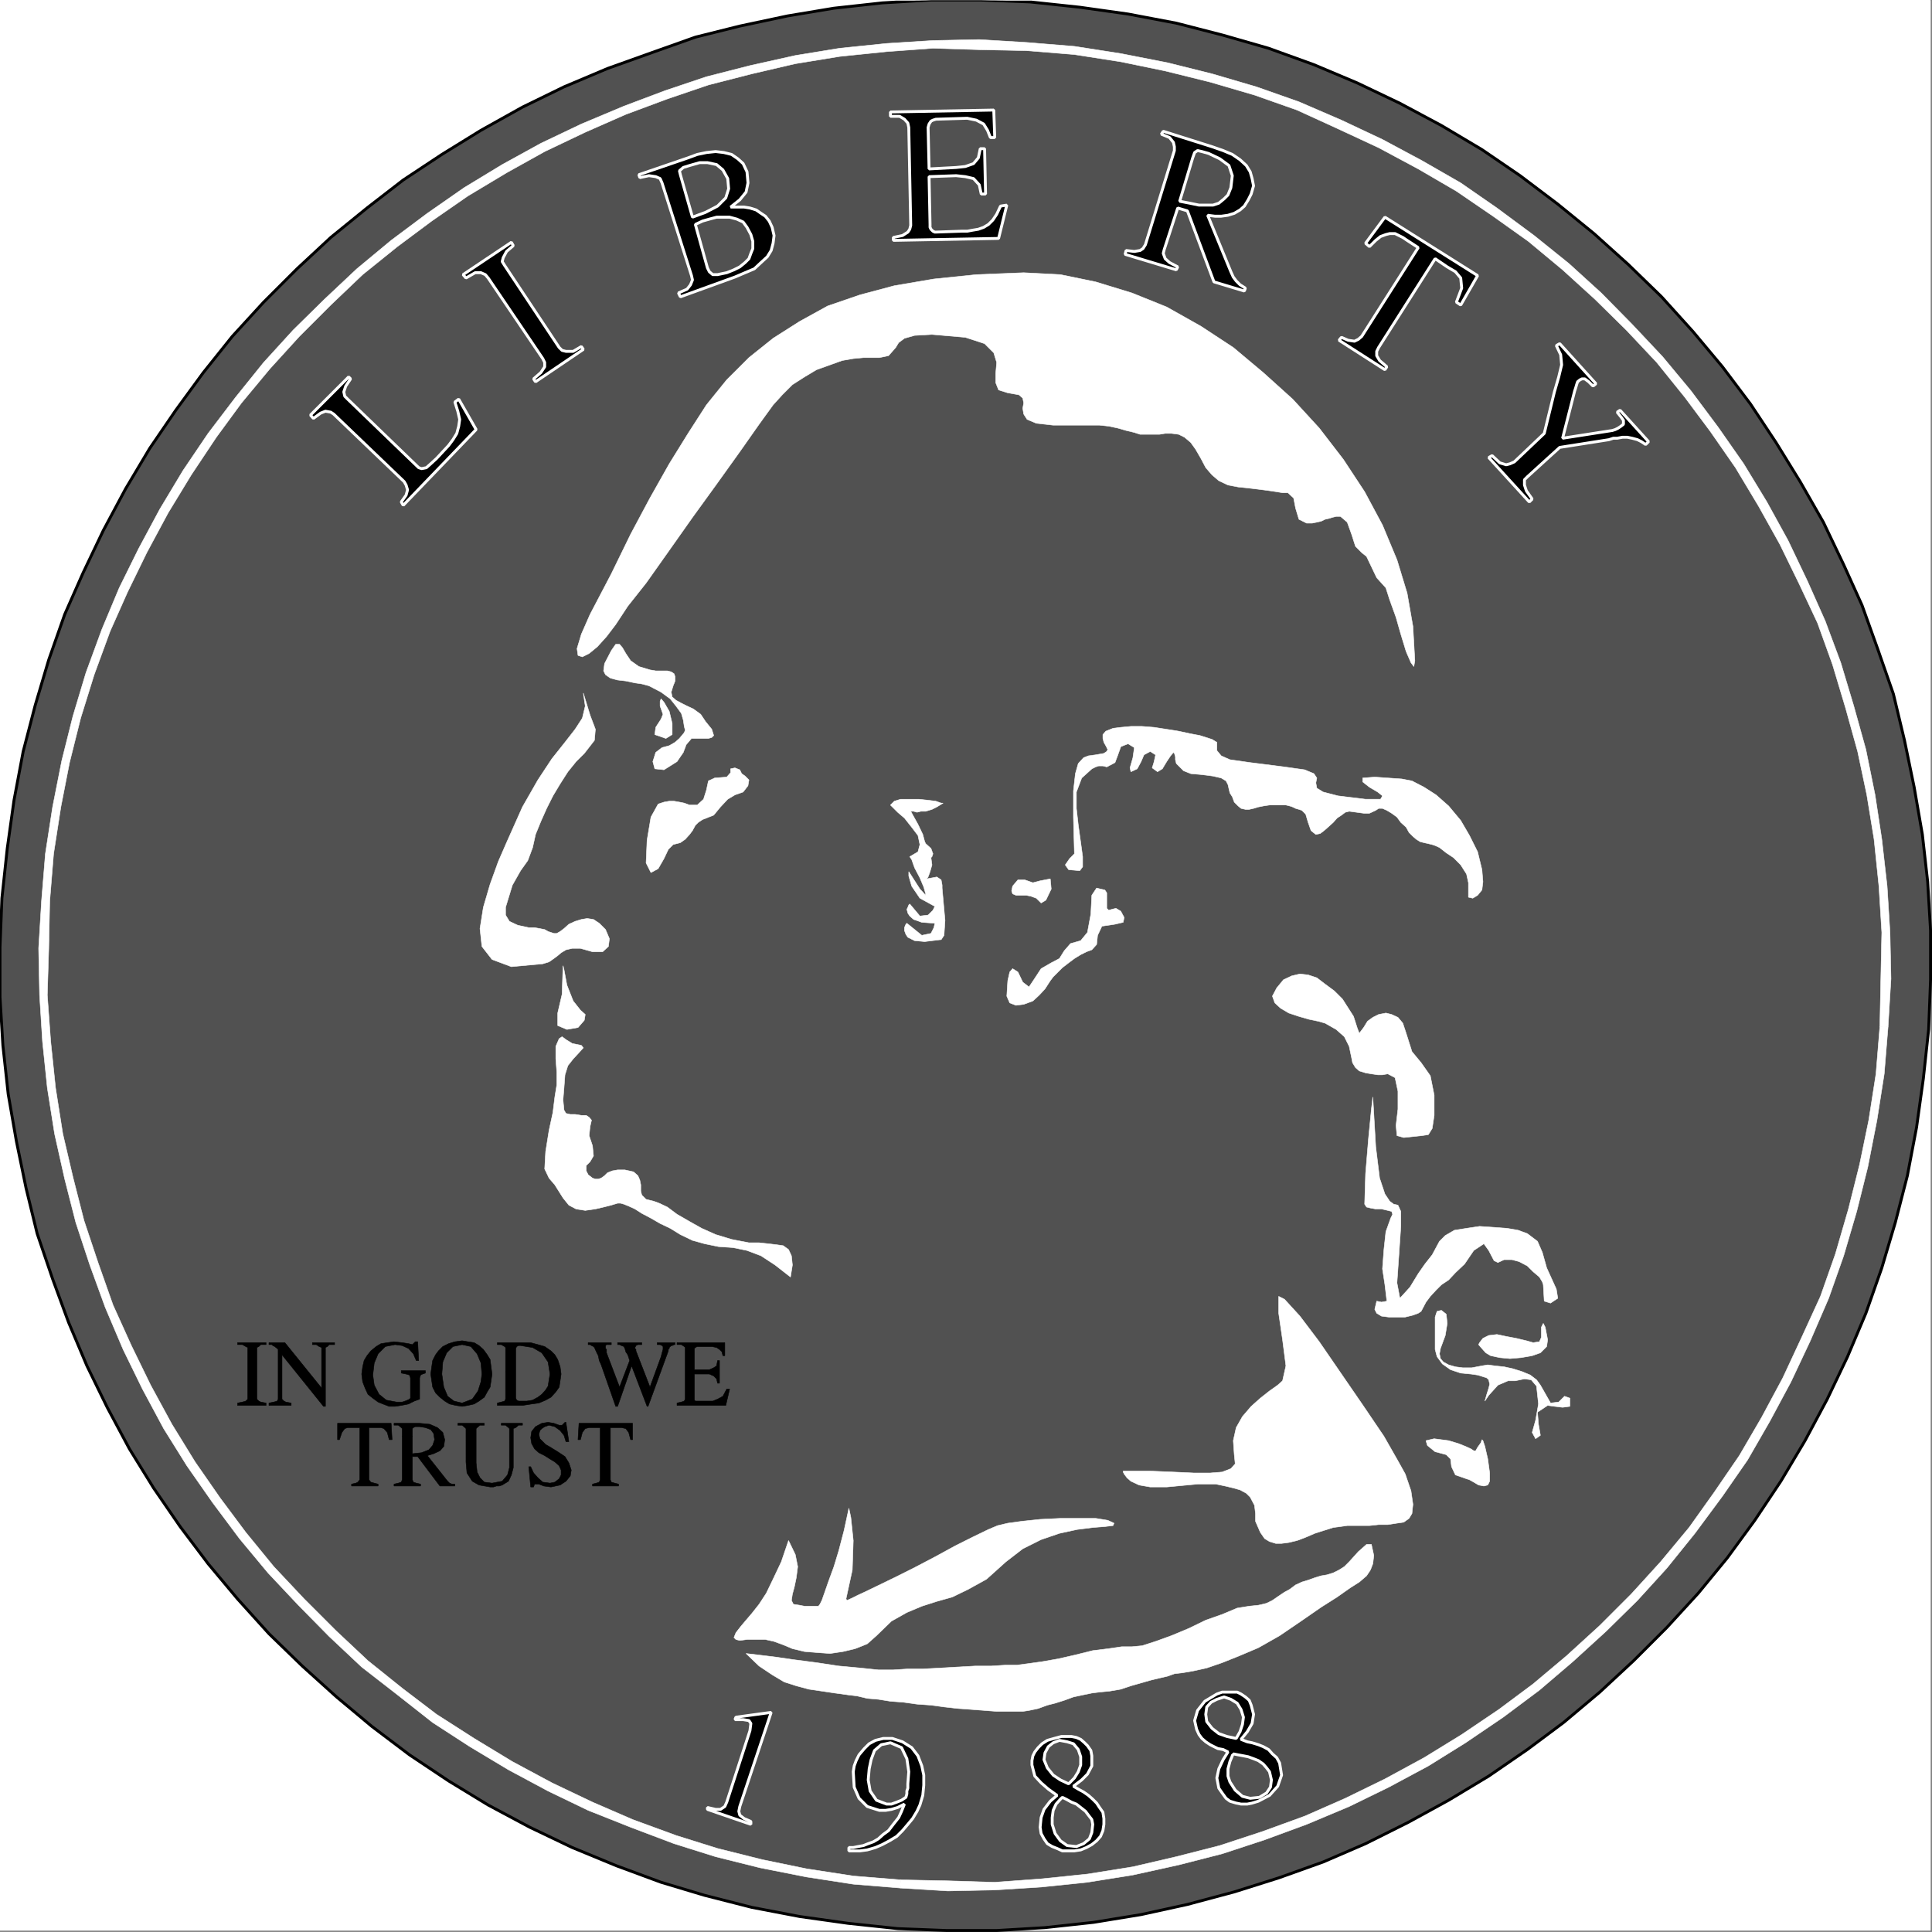 <svg xmlns="http://www.w3.org/2000/svg" width="2995.436" height="2995.385"><rect width="100%" height="100%" fill="#808080" stroke="none"/><defs><clipPath id="a"><path d="M0 0h2993.144v2992.184H0Zm0 0"/></clipPath><clipPath id="b"><path d="M0 0h2995.75v2994.79H0Zm0 0"/></clipPath></defs><path fill="#fff" d="M0 2993.144h2993.195V0H0Zm0 0"/><g fill-rule="evenodd" stroke-linecap="square" stroke-linejoin="bevel" stroke-miterlimit="10" stroke-width=".729" clip-path="url(#a)" transform="translate(0 .96)"><path fill="#fff" stroke="#fff" d="M0 2992.184h2993.195V-.961H0Zm0 0"/><path fill="#515151" stroke="#515151" d="m1391.8 2989.215 76.38 2.969h77.105l74.867-4.48 75.598-8.231 73.36-11.985 71.894-15.734 72.629-19.434 68.875-21.722 68.879-24.645 65.851-28.445 65.907-32.93 62.886-34.437 62.156-37.407 59.864-41.16 56.164-41.886 56.16-47.153 52.414-48.66 51.633-51.633 48.66-53.09 44.91-54.652 42.668-58.352 40.43-60.593 37.46-62.883 34.438-64.344 31.469-65.855 28.45-67.364 24.695-70.336 20.94-70.336 18.708-72.574 14.223-74.816 10.523-75.598 8.23-76.324 2.97-77.059v-76.324l-4.481-75.597-8.23-73.305-12.712-73.356-15.007-72.578-17.192-71.844-23.965-68.824-24.695-68.824-28.45-62.887L2827 808.676l-35.95-62.836-37.41-60.645-39.699-59.86-43.398-57.624-45.691-54.602-48.664-53.87-51.63-50.122-53.195-47.93-56.113-45.64-58.402-44.129-59.188-40.43-62.883-37.406-64.343-34.387-65.907-31.468-67.367-28.395-70.387-25.477-70.386-20.214-72.625-18.703-74.867-14.172-74.872-10.524-77.105-8.234-77.11-2.969h-76.378l-75.598 4.48-74.867 8.235-71.899 11.98-74.086 15.735-68.875 17.195-67.418 23.965-68.875 24.644-67.367 28.446-64.394 31.418-64.395 35.945-60.594 37.41-59.914 39.649-56.164 43.398-56.164 45.64-52.36 48.66-51.683 51.634-48.664 53.14-44.91 56.114-42.668 58.351-40.43 59.133-37.46 62.832-34.438 64.344-31.414 65.855-28.45 64.344-24.745 70.387-20.946 70.332-18.703 71.797-14.222 75.597-10.473 74.813-8.285 77.11L0 1467.948v77.055l4.48 74.816 8.23 75.594 12.767 73.305 14.953 72.578 17.191 70.387 23.969 70.336 24.746 67.312 28.445 67.363 31.418 64.344 34.438 64.344 37.46 60.644 41.16 59.864 43.4 57.57 45.69 54.652 48.66 53.871 51.684 50.121 53.141 47.934 54.656 45.637 58.403 44.129 60.644 40.43 61.375 37.41 64.395 34.386 65.855 31.465 68.875 28.395 68.875 25.48 67.418 20.215 73.356 18.703 74.14 14.172 74.867 10.523Zm0 0"/></g><g clip-path="url(#b)" transform="translate(0 .96)"><path fill="none" stroke="#000" stroke-linecap="square" stroke-linejoin="bevel" stroke-miterlimit="10" stroke-width="4.481" d="m1391.8 2989.215 76.38 2.969h77.105l74.867-4.48 75.598-8.231 73.36-11.985 71.894-15.734 72.629-19.434 68.875-21.722 68.879-24.645 65.851-28.445 65.907-32.93 62.886-34.437 62.156-37.407 59.864-41.16 56.164-41.886 56.16-47.153 52.414-48.66 51.633-51.633 48.66-53.09 44.91-54.652 42.668-58.352 40.43-60.593 37.46-62.883 34.438-64.344 31.469-65.855 28.45-67.364 24.695-70.336 20.94-70.336 18.708-72.574 14.223-74.816 10.523-75.598 8.23-76.324 2.97-77.059v-76.324l-4.481-75.597-8.23-73.305-12.712-73.356-15.007-72.578-17.192-71.844-23.965-68.824-24.695-68.824-28.45-62.887L2827 808.676l-35.95-62.836-37.41-60.645-39.699-59.86-43.398-57.624-45.691-54.602-48.664-53.87-51.63-50.122-53.195-47.93-56.113-45.64-58.402-44.129-59.188-40.43-62.883-37.406-64.343-34.387-65.907-31.468-67.367-28.395-70.387-25.477-70.386-20.214-72.625-18.703-74.867-14.172-74.872-10.524-77.105-8.234-77.11-2.969h-76.378l-75.598 4.48-74.867 8.235-71.899 11.98-74.086 15.735-68.875 17.195-67.418 23.965-68.875 24.644-67.367 28.446-64.394 31.418-64.395 35.945-60.594 37.41-59.914 39.649-56.164 43.398-56.164 45.64-52.36 48.66-51.683 51.634-48.664 53.14-44.91 56.114-42.668 58.351-40.43 59.133-37.46 62.832-34.438 64.344-31.414 65.855-28.45 64.344-24.745 70.387-20.946 70.332-18.703 71.797-14.222 75.597-10.473 74.813-8.285 77.11L0 1467.948v77.055l4.48 74.816 8.23 75.594 12.767 73.305 14.953 72.578 17.191 70.387 23.969 70.336 24.746 67.312 28.445 67.363 31.418 64.344 34.438 64.344 37.46 60.644 41.16 59.864 43.4 57.57 45.69 54.652 48.66 53.871 51.684 50.121 53.141 47.934 54.656 45.637 58.403 44.129 60.644 40.43 61.375 37.41 64.395 34.386 65.855 31.465 68.875 28.395 68.875 25.48 67.418 20.215 73.356 18.703 74.14 14.172 74.867 10.523Zm0 0"/></g><path fill-rule="evenodd" stroke="#000" stroke-linecap="square" stroke-linejoin="bevel" stroke-miterlimit="10" stroke-width=".729" d="m625.148 783.48-3.023-5.261 7.504-10.473 2.238-8.23-2.238-7.504-2.969-5.211-109.308-104.774-4.532-2.968-8.23-1.512-7.453 2.973-11.254 8.23-4.48-5.211 59.136-59.133 3.02 3.024-7.5 11.199-3.024 8.96 1.512 6.774 4.48 4.48 110.086 106.235 4.48 1.508 7.505-1.508 6.718-5.992 8.961-8.234 9.746-10.47 9.012-9.69 6.723-9.016 5.988-9.688 2.973-11.254 1.508-10.472-2.97-12.715-4.48-14.223 5.942-4.48 26.984 47.152zm0 0"/><path fill="none" stroke="#fff" stroke-linecap="square" stroke-linejoin="bevel" stroke-miterlimit="10" stroke-width="4.481" d="m625.148 783.48-3.023-5.261 7.504-10.473 2.238-8.23-2.238-7.504-2.969-5.211-109.308-104.774-4.532-2.968-8.23-1.512-7.453 2.973-11.254 8.23-4.48-5.211 59.136-59.133 3.02 3.024-7.5 11.199-3.024 8.96 1.512 6.774 4.48 4.48 110.086 106.235 4.48 1.508 7.505-1.508 6.718-5.992 8.961-8.234 9.746-10.47 9.012-9.69 6.723-9.016 5.988-9.688 2.973-11.254 1.508-10.472-2.97-12.715-4.48-14.223 5.942-4.48 26.984 47.152zm0 0"/><path fill-rule="evenodd" stroke="#000" stroke-linecap="square" stroke-linejoin="bevel" stroke-miterlimit="10" stroke-width=".729" d="m866.945 538.766 4.532 4.48 5.992 1.512h11.199l12.715-7.5 3.02 4.48-74.137 50.172-2.97-4.48 11.2-9.742 5.992-9.016v-6.719l-2.968-5.992-84.61-124.938-4.48-5.261-6.774-2.969h-8.96l-14.227 8.23-4.48-5.261 74.87-50.121 2.97 5.261-10.474 8.965-5.21 9.742-1.512 5.938 3.754 5.992zm0 0"/><path fill="none" stroke="#fff" stroke-linecap="square" stroke-linejoin="bevel" stroke-miterlimit="10" stroke-width="4.481" d="m866.945 538.766 4.532 4.48 5.992 1.512h11.199l12.715-7.5 3.02 4.48-74.137 50.172-2.97-4.48 11.2-9.742 5.992-9.016v-6.719l-2.968-5.992-84.61-124.938-4.48-5.261-6.774-2.969h-8.96l-14.227 8.23-4.48-5.261 74.87-50.121 2.97 5.261-10.474 8.965-5.21 9.742-1.512 5.938 3.754 5.992zm0 0"/><path fill-rule="evenodd" stroke="#000" stroke-linecap="square" stroke-linejoin="bevel" stroke-miterlimit="10" stroke-width=".729" d="m1026.422 283.582-2.969-6.723-6.773-2.968-10.473-1.512-14.223 2.969-1.511-4.48 76.379-26.153 14.222-5.262 14.223-2.969 14.226-1.511 12.762 1.511 11.984 2.97 9.692 6.718 8.23 7.504 5.993 12.71 1.511 17.196-2.972 14.223-9.743 11.984-14.222 11.254h20.945l9.012 1.457 9.691 3.023 7.504 5.207 6.719 4.48 5.992 7.505 4.531 9.742 2.973 12.711-1.512 11.984-2.969 11.203-5.992 9.743-9.742 8.96-10.473 9.743-14.222 5.992-15.735 6.719-84.613 30.687-2.969-5.992 13.442-5.988 5.261-6.723 3.024-7.504-1.512-6.719zm0 0"/><path fill="none" stroke="#fff" stroke-linecap="square" stroke-linejoin="bevel" stroke-miterlimit="10" stroke-width="4.481" d="m1026.422 283.582-2.969-6.723-6.773-2.968-10.473-1.512-14.223 2.969-1.511-4.48 76.379-26.153 14.222-5.262 14.223-2.969 14.226-1.511 12.762 1.511 11.984 2.97 9.692 6.718 8.23 7.504 5.993 12.71 1.511 17.196-2.972 14.223-9.743 11.984-14.222 11.254h20.945l9.012 1.457 9.691 3.023 7.504 5.207 6.719 4.48 5.992 7.505 4.531 9.742 2.973 12.711-1.512 11.984-2.969 11.203-5.992 9.743-9.742 8.96-10.473 9.743-14.222 5.992-15.735 6.719-84.613 30.687-2.969-5.992 13.442-5.988 5.261-6.723 3.024-7.504-1.512-6.719zm0 0"/><path fill="#515151" fill-rule="evenodd" stroke="#515151" stroke-linecap="square" stroke-linejoin="bevel" stroke-miterlimit="10" stroke-width=".729" d="m1096.809 415.289 2.968 5.992 5.262 4.48h7.504l14.223-2.968 11.203-4.48 9.011-4.536 8.235-6.718 5.988-5.993 2.973-8.23 3.02-7.453v-11.25l-3.02-10.473-5.992-11.203-5.993-8.23-9.691-4.48-11.254-3.024h-20.215l-11.254 3.023-10.468 2.969-11.203 5.262zm0 0"/><path fill="none" stroke="#fff" stroke-linecap="square" stroke-linejoin="bevel" stroke-miterlimit="10" stroke-width="4.481" d="m1096.809 415.289 2.968 5.992 5.262 4.48h7.504l14.223-2.968 11.203-4.48 9.011-4.536 8.235-6.718 5.988-5.993 2.973-8.23 3.02-7.453v-11.25l-3.02-10.473-5.992-11.203-5.993-8.23-9.691-4.48-11.254-3.024h-20.215l-11.254 3.023-10.468 2.969-11.203 5.262zm0 0"/><path fill="#515151" fill-rule="evenodd" stroke="#515151" stroke-linecap="square" stroke-linejoin="bevel" stroke-miterlimit="10" stroke-width=".729" d="m1093.84 329.223 18.703-9.692 12.71-12.715 4.485-14.222-1.46-15.735-7.505-13.441-9.742-8.23-14.222-3.024h-11.98l-15.735 4.48-9.692 3.024-5.992 5.21 1.457 5.99 18.758 65.855zm0 0"/><path fill="none" stroke="#fff" stroke-linecap="square" stroke-linejoin="bevel" stroke-miterlimit="10" stroke-width="4.481" d="m1093.84 329.223 18.703-9.692 12.71-12.715 4.485-14.222-1.46-15.735-7.505-13.441-9.742-8.23-14.222-3.024h-11.98l-15.735 4.48-9.692 3.024-5.992 5.21 1.457 5.99 18.758 65.855zm0 0"/><path fill-rule="evenodd" stroke="#000" stroke-linecap="square" stroke-linejoin="bevel" stroke-miterlimit="10" stroke-width=".729" d="M1385.027 372.672v-4.531l14.223-2.973 8.285-5.262 2.969-4.48 1.512-5.988-3.024-151.875-1.457-6.77-5.262-5.941-7.504-4.532h-14.222v-6.722l160.207-2.97 1.512 42.618h-6.723l-4.48-11.203-5.993-9.742-11.254-5.992-14.222-2.97-48.66 1.513-4.48 1.457-3.024 1.511-2.969 4.48-1.512 5.263 1.512 64.343 41.941-2.238 14.223-1.512 12.711-4.48 7.504-8.961 2.969-14.223h6.722l1.508 70.336h-6.719l-3.023-14.226-8.961-9.743-12.711-2.968-14.223-1.512-41.941 1.512 1.512 74.086v4.48l1.457 2.969 3.023 3.023 2.969 1.457 41.21-1.457h8.962l8.23-1.511 9.016-1.512 8.23-2.969 7.453-4.48 6.77-6.774 5.992-8.96 5.992-12.712 9.692-1.511-12.715 51.632zm0 0"/><path fill="none" stroke="#fff" stroke-linecap="square" stroke-linejoin="bevel" stroke-miterlimit="10" stroke-width="4.481" d="M1385.027 372.672v-4.531l14.223-2.973 8.285-5.262 2.969-4.48 1.512-5.988-3.024-151.875-1.457-6.77-5.262-5.941-7.504-4.532h-14.222v-6.722l160.207-2.97 1.512 42.618h-6.723l-4.48-11.203-5.993-9.742-11.254-5.992-14.222-2.97-48.66 1.513-4.48 1.457-3.024 1.511-2.969 4.48-1.512 5.263 1.512 64.343 41.941-2.238 14.223-1.512 12.711-4.48 7.504-8.961 2.969-14.223h6.722l1.508 70.336h-6.719l-3.023-14.226-8.961-9.743-12.711-2.968-14.223-1.512-41.941 1.512 1.512 74.086v4.48l1.457 2.969 3.023 3.023 2.969 1.457 41.21-1.457h8.962l8.23-1.511 9.016-1.512 8.23-2.969 7.453-4.48 6.77-6.774 5.992-8.96 5.992-12.712 9.692-1.511-12.715 51.632zm0 0"/><path fill-rule="evenodd" stroke="#000" stroke-linecap="square" stroke-linejoin="bevel" stroke-miterlimit="10" stroke-width=".729" d="M1820.79 233.46v-5.991l-1.509-6.719-5.992-7.504-12.715-5.21 2.973-4.481 75.648 23.914 17.192 5.992 14.222 5.992 11.985 8.23 9.742 8.962 5.992 9.742 2.969 10.472 2.242 11.254-3.7 12.715-4.534 8.961-5.989 9.742-6.722 5.992-8.961 5.207-9.742 3.024-10.473 1.457h-9.742l-11.254-1.457 35.95 87.527 3.75 8.23 4.48 5.993 5.992 5.992 8.23 5.211-1.508 4.531-47.152-14.222-41.16-110.036L1826 322.5l-20.945 64.344-1.508 5.992 3.02 8.23 6.722 5.993 12.711 6.718-2.238 4.536-79.348-23.965 1.508-5.993 12.715 1.512 9.011-1.512 4.48-2.972 3.75-5.988zm0 0"/><path fill="none" stroke="#fff" stroke-linecap="square" stroke-linejoin="bevel" stroke-miterlimit="10" stroke-width="4.481" d="M1820.79 233.46v-5.991l-1.509-6.719-5.992-7.504-12.715-5.21 2.973-4.481 75.648 23.914 17.192 5.992 14.222 5.992 11.985 8.23 9.742 8.962 5.992 9.742 2.969 10.472 2.242 11.254-3.7 12.715-4.534 8.961-5.989 9.742-6.722 5.992-8.961 5.207-9.742 3.024-10.473 1.457h-9.742l-11.254-1.457 35.95 87.527 3.75 8.23 4.48 5.993 5.992 5.992 8.23 5.211-1.508 4.531-47.152-14.222-41.16-110.036L1826 322.5l-20.945 64.344-1.508 5.992 3.02 8.23 6.722 5.993 12.711 6.718-2.238 4.536-79.348-23.965 1.508-5.993 12.715 1.512 9.011-1.512 4.48-2.972 3.75-5.988zm0 0"/><path fill="#515151" fill-rule="evenodd" stroke="#515151" stroke-linecap="square" stroke-linejoin="bevel" stroke-miterlimit="10" stroke-width=".729" d="m1829.023 312.027 15.735 3.024 14.223 2.969h21.671l9.016-2.97 8.23-6.773 5.993-5.992 4.48-11.203 2.238-18.703-5.207-15.734-14.222-10.473-17.246-8.23-10.473-2.97-6.723-1.511-4.531 3.023-2.969 8.23zm0 0"/><path fill="none" stroke="#fff" stroke-linecap="square" stroke-linejoin="bevel" stroke-miterlimit="10" stroke-width="4.481" d="m1829.023 312.027 15.735 3.024 14.223 2.969h21.671l9.016-2.97 8.23-6.773 5.993-5.992 4.48-11.203 2.238-18.703-5.207-15.734-14.222-10.473-17.246-8.23-10.473-2.97-6.723-1.511-4.531 3.023-2.969 8.23zm0 0"/><path fill-rule="evenodd" stroke="#000" stroke-linecap="square" stroke-linejoin="bevel" stroke-miterlimit="10" stroke-width=".729" d="m2147.2 573.207-71.118-45.64 3.75-4.536 10.473 4.535 9.742 1.457 5.992-2.968 5.211-4.48 87.629-137.7-17.242-11.203-6.723-4.531-5.992-2.973-5.992-3.02h-8.23l-5.993 1.512-8.23 3.02-7.504 5.992-9.742 9.691-5.993-5.21 29.961-40.43 143.742 90.55-26.207 45.641-6.718-4.48 8.23-21.727-1.512-15.684-8.23-9.742-12.715-7.504-18.703-12.71-87.633 137.699-2.969 5.992v6.722l4.48 7.5 11.255 9.692zm0 0"/><path fill="none" stroke="#fff" stroke-linecap="square" stroke-linejoin="bevel" stroke-miterlimit="10" stroke-width="4.481" d="m2147.2 573.207-71.118-45.64 3.75-4.536 10.473 4.535 9.742 1.457 5.992-2.968 5.211-4.48 87.629-137.7-17.242-11.203-6.723-4.531-5.992-2.973-5.992-3.02h-8.23l-5.993 1.512-8.23 3.02-7.504 5.992-9.742 9.691-5.993-5.21 29.961-40.43 143.742 90.55-26.207 45.641-6.718-4.48 8.23-21.727-1.512-15.684-8.23-9.742-12.715-7.504-18.703-12.71-87.633 137.699-2.969 5.992v6.722l4.48 7.5 11.255 9.692zm0 0"/><path fill-rule="evenodd" stroke="#000" stroke-linecap="square" stroke-linejoin="bevel" stroke-miterlimit="10" stroke-width=".729" d="m2422.703 679.438 77.106-11.985 4.535-1.457 4.48-2.242 4.48-3.02 3.75-2.972v-5.989l-3.75-5.261-5.991-7.453 4.48-3.02 44.18 48.66-4.48 4.48-6.72-4.48-5.992-3.023-8.23-2.238-7.504-1.512h-7.504l-8.23 1.512h-5.993l-6.718 2.238-76.38 11.984-50.171 45.64-4.48 4.481v8.23l2.968 9.016 9.012 12.711-4.48 4.48-62.883-68.823 5.207-3.024 11.984 11.254 9.742 2.973 5.992-1.512 6.723-2.969 46.418-44.129 15.734-64.398 6.723-23.184 4.48-18.703-1.46-15.734-6.77-14.172 5.262-3.02 56.164 62.102-4.48 3.75-6.774-6.719-5.992-4.48h-4.48l-2.97 1.457-3.753 3.023-1.508 4.48-1.512 5.212-1.512 4.53zm0 0"/><path fill="none" stroke="#fff" stroke-linecap="square" stroke-linejoin="bevel" stroke-miterlimit="10" stroke-width="4.481" d="m2422.703 679.438 77.106-11.985 4.535-1.457 4.48-2.242 4.48-3.02 3.75-2.972v-5.989l-3.75-5.261-5.991-7.453 4.48-3.02 44.18 48.66-4.48 4.48-6.72-4.48-5.992-3.023-8.23-2.238-7.504-1.512h-7.504l-8.23 1.512h-5.993l-6.718 2.238-76.38 11.984-50.171 45.64-4.48 4.481v8.23l2.968 9.016 9.012 12.711-4.48 4.48-62.883-68.823 5.207-3.024 11.984 11.254 9.742 2.973 5.992-1.512 6.723-2.969 46.418-44.129 15.734-64.398 6.723-23.184 4.48-18.703-1.46-15.734-6.77-14.172 5.262-3.02 56.164 62.102-4.48 3.75-6.774-6.719-5.992-4.48h-4.48l-2.97 1.457-3.753 3.023-1.508 4.48-1.512 5.212-1.512 4.53zm0 0"/><path fill="#fff" fill-rule="evenodd" stroke="#fff" stroke-linecap="square" stroke-linejoin="bevel" stroke-miterlimit="10" stroke-width=".729" d="m2193.617 1024.39-2.969-53.09-9.011-51.628-15.735-51.684-22.457-53.87-27.664-51.634-32.98-50.12-37.406-48.61-41.211-44.91-45.641-41.156-46.422-38.922-50.172-32.926-53.14-29.906-53.926-21.727-56.164-17.191-54.653-11.254-56.89-2.969-73.36 2.969-65.851 6.773-61.426 10.473-53.145 14.172-50.171 17.242-43.399 23.914-41.21 26.207-37.41 29.957-34.438 34.387-31.47 38.918-28.445 44.183-29.175 47.098-29.957 53.14-29.957 56.114-29.957 61.37-32.93 62.837-13.492 30.683-6.723 22.457 1.512 10.473 6.723 2.238 10.468-5.207 12.766-10.472 14.223-15.735 14.226-18.703 18.703-28.449 28.445-35.895 34.438-48.664 37.461-53.09 37.406-51.628 35.95-50.172 29.956-42.621 21.676-29.957 14.223-15.68 15.734-15.734 18.703-11.985 18.758-11.199 20.942-7.504 18.707-6.723 17.242-3.02 15.734-1.46h24.695l14.223-3.02 5.992-6.722 5.211-5.992 4.532-7.5 8.964-6.723 15.73-4.48 26.938-1.512 51.684 4.48 29.906 9.746L1540.754 547l4.531 14.953-1.512 17.242v14.172l4.48 11.254 14.228 4.48 17.242 3.024 5.992 5.207 1.46 7.504-1.46 8.23 1.46 8.961 5.262 8.235 14.223 5.992 26.207 2.969h71.844l14.223 1.511 14.226 3.02 12.762 3.7 12.715 3.023 9.011 2.968h29.907l9.011-1.457h9.743l11.203 1.457 9.011 4.48 9.692 8.231 7.504 10.473 8.23 14.223 7.504 14.226 9.742 11.254 10.473 8.961 14.223 6.719 15.734 3.023 14.223 1.457 12.71 1.512 11.985 1.512 11.203 1.511 9.742 1.457 9.012 1.512h8.234l8.961 8.23 3.02 15.735 5.21 17.195 11.985 5.989h8.23l7.504-1.508 6.72-1.512 5.991-2.969 6.774-1.511 4.48-1.461 5.993-1.512h6.718l10.473 8.965 6.773 18.703 5.993 18.703 9.691 9.742 7.5 5.992 7.504 15.735 8.23 17.191 7.45 8.235 6.773 7.5 5.992 18.703 9.742 26.937 7.454 26.152 8.23 26.938 7.5 17.246 4.484 5.992zm-1289.215 50.173 2.973 20.164-4.48 18.703-11.204 17.246-15.734 20.215-20.215 25.425-21.726 32.926-23.965 41.887-24.696 55.383-12.71 29.176-12.715 35.167-10.524 35.899-5.21 32.926 2.972 27.718 15.73 20.215 29.961 11.2 48.66-4.481 9.743-3.02 7.449-5.21 5.992-4.48 5.262-4.481 7.504-4.532 9.691-2.242h12.762l18.707 5.262h15.734l8.961-8.23 1.508-11.985-5.988-14.223-9.746-9.742-8.961-5.941-9.742-1.508-9.012 1.508-9.692 2.973-9.742 4.48-7.504 6.719-5.992 4.535-5.207 2.969h-4.535l-4.48-1.512-4.481-1.457-5.262-3.024-7.449-1.511-8.23-1.457h-9.016l-17.191-3.754-12.766-5.989-5.992-9.746v-11.98l10.523-34.387 12.715-22.457 11.2-15.73 7.503-20.164 4.48-20.215 8.231-20.215 9.016-20.215 9.742-19.434 11.2-18.703 11.983-18.703 12.711-15.734 12.766-12.715 15.684-20.215 1.511-17.191-8.234-21.727zm104.828 278.32-7.504-14.953 1.512-35.168 5.992-35.899 11.2-20.215 9.015-3.02 8.23-1.46h7.45l8.285 1.46 7.45 1.513 8.234 3.02h11.98l9.742-9.013 4.48-14.222 3.024-14.172 9.742-4.535 18.704-1.457 5.992-6.774v-5.992l6.722-1.457 7.5 2.969 1.512 3.023 1.461 2.969 5.262 3.75 5.988 5.992-1.508 8.961-7.504 9.742-12.71 4.48-11.204 6.723-11.254 11.98-10.472 12.716-11.254 4.48-5.988 2.293-6.723 4.48-4.48 4.481-4.481 8.23-4.531 5.993-6.723 7.449-7.504 5.262-11.199 2.968-7.504 7.504-6.719 14.223-9.015 15.684zm0 0"/><path fill="#fff" fill-rule="evenodd" stroke="#fff" stroke-linecap="square" stroke-linejoin="bevel" stroke-miterlimit="10" stroke-width=".729" d="m937.332 1028.871-1.512 11.254 3.024 5.992 7.5 5.211 11.203 3.02 12.71 1.46 14.278 3.02 10.469 1.512 11.203 2.969 18.703 9.742 14.277 10.472 8.961 11.204 8.23 11.254 3.024 10.472 1.457 9.742 1.512 5.938-1.512 3.754-7.449 9.011-6.773 5.993-8.961 5.21-11.254 3.02-9.742 7.45-4.48 14.226 3.019 11.2 14.226 1.51 20.215-12.71 9.742-14.227 4.48-11.98 8.231-9.692h26.207l5.211-1.511 3.02-3.02-3.02-9.691-9.691-11.985-7.504-11.253-11.254-8.18-9.742-4.531-8.961-4.48-8.23-4.481-5.993-5.262-1.511-7.453 3.023-9.742 2.969-7.5v-6.723l-1.512-4.48-4.48-2.97-5.993-1.511h-17.972l-8.961-1.512-17.246-5.207-12.711-9.015-7.504-11.2-5.211-9.015-4.48-5.211h-5.989l-6.773 9.746zm0 0"/><path fill="#fff" fill-rule="evenodd" stroke="#fff" stroke-linecap="square" stroke-linejoin="bevel" stroke-miterlimit="10" stroke-width=".729" d="m1032.414 1144.898-17.195-5.992 1.46-11.254 8.231-12.71 3.024-7.504-4.48-12.711v-7.45l1.456-3.754 4.535 5.211 8.23 14.223 4.481 18.703v17.246zm633.379 178.809-1.512-56.844v-40.43l3.024-26.933 4.48-15.734 8.23-8.961 7.504-2.969 11.2-1.512 12.765-2.242 4.48-3.02 1.513-2.972-3.024-5.988-2.969-5.211-1.511-5.993v-5.992l4.48-5.261 11.254-4.48 11.984-1.513 15.684-1.457h17.242l18.707 1.457 19.485 3.024 18.703 2.969 17.246 3.75 15.68 2.972 18.757 5.989 7.45 4.535v12.71l6.773 8.235 13.441 5.988 31.47 4.48 53.14 6.723 31.468 4.48 14.223 5.993 4.484 6.719-1.511 7.504 1.511 8.23 9.743 5.992 23.183 5.992 42.668 5.211h23.239l2.968-5.21-7.449-5.993-12.766-7.5-10.472-8.234v-5.992l18.707-1.457 41.937 2.968 15.735 3.024 18.703 9.691 18.707 11.98 19.484 17.196 18.703 22.453 13.496 23.184 12.711 25.476 6.72 27.668 1.51 18.703-1.51 12.711-6.72 8.235-7.504 4.531-6.718-1.512v-22.453l-2.969-13.496-9.016-14.172-11.199-11.254-11.254-7.449-10.472-8.23-6.723-3.024-4.531-1.512-5.993-1.457-6.722-1.511-5.988-1.512-5.993-3.75-5.21-4.48-5.993-5.993-4.531-8.23-8.23-7.45-5.993-8.234-8.234-5.992-7.45-4.48-6.773-3.02h-5.992l-4.48 3.02-9.743 4.48h-8.96l-11.254-1.508-11.2-1.511-5.992 1.511-5.992 4.48-6.773 4.481-5.993 6.774-8.23 7.449-5.992 5.262-5.938 4.48-6.773 1.512-7.504-5.992-4.48-12.711-3.75-12.715-5.993-5.992-4.48-1.508-5.211-1.512-4.531-2.242-4.48-1.508-5.993-1.46h-25.426l-9.742 1.46-7.504 1.508-7.5 2.242-6.723 1.512h-5.992l-6.718-1.512-4.481-3.75-5.992-5.992-3.024-8.235-3.75-5.937-1.457-5.992-1.511-6.774-3.024-5.937-7.449-4.535-12.766-2.969-17.191-2.238-17.246-1.512-11.2-4.48-11.253-11.254-1.461-5.942v-4.531l-1.512-5.21-1.508-1.513-4.48 5.266-5.992 8.96-6.723 11.2-7.5 4.535-8.234-5.992 2.972-9.742 2.239-10.473-8.231-5.262-9.742 5.262-4.48 10.473-5.993 11.2-9.742 4.534-1.46-5.992 4.48-15.734 2.242-15.684-9.742-5.992-11.204 4.48-4.53 12.715-4.481 11.98-12.715 6.723-5.992-1.511h-6.72l-4.534 1.511-5.938 2.97-15.734 14.222-8.23 21.726v25.426l2.968 26.207 3.75 26.934 2.969 21.676v15.734l-4.48 5.988-17.192-1.508-5.262-7.453 6.72-9.742zm-208.141 133.219-23.965 2.969-15.683-1.458-10.469-5.261-3.023-4.48-2.239-5.993v-4.48l2.239-5.262 1.511-1.512 23.184 18.754 14.223-3.02 4.535-8.96 1.457-6.774-20.215-1.46-12.71-4.481-5.993-5.262-2.969-4.48-1.512-5.993 1.512-3.02 1.457-3.698 1.512-1.512 15.734 18.703 12.711-1.512 7.504-7.449 2.969-5.992-23.184-12.711-12.715-18.703-4.53-15.734v-6.723l17.245 26.937 8.961 9.692v-2.242l-2.968-10.473-5.993-14.223-8.234-15.683-4.48-12.711-3.02-4.532 12.71-7.453 3.024-11.254-3.023-14.222-9.692-12.711-11.25-14.223-10.472-8.96-8.235-8.235-3.02-2.969 5.993-5.992 9.742-3.02h28.446l14.222 1.512 11.985 1.508 8.23 2.973h3.024l-9.743 5.988-7.504 3.754-9.742 2.969h-7.449l-5.992 1.511-5.262-1.511h-4.48l11.199 20.214 7.504 15.735 2.969 11.199 1.511 3.023 8.23 7.45 3.024 8.234-1.512 4.48-1.511 1.508 1.511 11.254-2.968 10.473-3.024 8.234-2.238 2.969 15.734-2.969 6.72 4.48 1.51 8.231v4.48l4.481 50.122-1.511 23.234-4.48 6.723zm242.578-80.078-7.449 11.203-1.512 29.226-5.261 28.395-10.473 12.766-15.734 4.48-9.742 11.2-7.45 11.983-12.765 6.72-15.68 9.015-11.254 17.191-7.504 11.203-9.691-7.449-7.5-15.734-8.234-5.211-4.481 5.21-3.02 13.493-1.511 23.914 4.531 10.473 9.691 3.75 11.985-1.512 14.222-5.207 9.743-9.016 9.011-9.691 8.235-12.71 4.48-5.993 14.223-14.223 9.742-7.504 8.961-6.719 9.742-5.992 8.961-4.48 8.285-3.02 7.45-8.234 1.511-14.172 6.723-14.223 20.215-3.019 12.761-2.973 1.461-7.5-5.21-9.742-7.504-4.48-5.989 1.507-5.265 1.512-2.97-3.02v-23.914l-3.019-4.535-6.722-1.457zm-86.066 23.183-7.504-7.449-8.23-3.023-7.504-1.508h-15.735l-5.21-2.242-1.512-4.48 1.512-7.45 8.234-9.742h10.469l12.714 4.48 11.254-2.972 15.735-3.02 1.457 15.734-8.23 17.192zm0 0"/><path fill-rule="evenodd" stroke="#000" stroke-linecap="square" stroke-linejoin="bevel" stroke-miterlimit="10" stroke-width=".729" d="m1162.715 2683.36 1.46-11.255-2.972-4.48-9.012-1.457h-12.71l1.507-3.754 54.656-7.5-48.664 145.93-1.511 7.453 1.511 5.988 6.723 5.262 10.473 4.484v4.48l-67.367-23.187v-2.969l12.714 2.97h7.5l6.723-4.481 3.02-6.719zm0 0"/><path fill="none" stroke="#fff" stroke-linecap="square" stroke-linejoin="bevel" stroke-miterlimit="10" stroke-width="4.481" d="m1162.715 2683.36 1.46-11.255-2.972-4.48-9.012-1.457h-12.71l1.507-3.754 54.656-7.5-48.664 145.93-1.511 7.453 1.511 5.988 6.723 5.262 10.473 4.484v4.48l-67.367-23.187v-2.969l12.714 2.97h7.5l6.723-4.481 3.02-6.719zm0 0"/><path fill-rule="evenodd" stroke="#000" stroke-linecap="square" stroke-linejoin="bevel" stroke-miterlimit="10" stroke-width=".729" d="M1316.148 2864.457h6.774l7.453-1.508 8.281-1.512 7.453-2.968 8.23-3.024 7.505-4.48 7.5-6.723 8.23-5.988 7.453-9.742 8.282-10.473 4.48-9.742 4.484-11.203-10.472 5.261-9.742 2.97-8.965 1.51h-9.743l-18.753-5.991-12.715-12.711-7.5-17.246-1.461-23.914 1.46-9.012 3.02-8.234 4.48-8.961 8.235-9.743 7.5-7.449 9.742-5.262 11.985-2.968h14.222l15.684 5.207 14.273 9.015 9.692 12.711 5.992 15.684 3.023 14.223v15.734l-1.511 15.684-4.48 15.003-4.481 9.692-6.774 11.25-7.449 8.965-8.285 9.742-8.96 8.96-11.255 6.774-11.203 5.938-10.473 4.531-12.761 3.7-11.203 1.511h-17.247zm0 0"/><path fill="none" stroke="#fff" stroke-linecap="square" stroke-linejoin="bevel" stroke-miterlimit="10" stroke-width="4.481" d="M1316.148 2864.457h6.774l7.453-1.508 8.281-1.512 7.453-2.968 8.23-3.024 7.505-4.48 7.5-6.723 8.23-5.988 7.453-9.742 8.282-10.473 4.48-9.742 4.484-11.203-10.472 5.261-9.742 2.97-8.965 1.51h-9.743l-18.753-5.991-12.715-12.711-7.5-17.246-1.461-23.914 1.46-9.012 3.02-8.234 4.48-8.961 8.235-9.743 7.5-7.449 9.742-5.262 11.985-2.968h14.222l15.684 5.207 14.273 9.015 9.692 12.711 5.992 15.684 3.023 14.223v15.734l-1.511 15.684-4.48 15.003-4.481 9.692-6.774 11.25-7.449 8.965-8.285 9.742-8.96 8.96-11.255 6.774-11.203 5.938-10.473 4.531-12.761 3.7-11.203 1.511h-17.247zm0 0"/><path fill="#515151" fill-rule="evenodd" stroke="#515151" stroke-linecap="square" stroke-linejoin="bevel" stroke-miterlimit="10" stroke-width=".729" d="m1407.535 2765.676 1.457-18.703-2.969-20.215-8.234-17.192-17.242-7.504-14.223 2.97-10.473 9.015-5.261 14.222-2.973 14.223-1.508 17.195 3.02 17.192 9.742 14.223 15.684 5.992h7.504l8.23-2.969 7.5-3.023 6.723-4.48 1.511-5.263v-4.48l1.512-4.48zm0 0"/><path fill="none" stroke="#fff" stroke-linecap="square" stroke-linejoin="bevel" stroke-miterlimit="10" stroke-width="4.481" d="m1407.535 2765.676 1.457-18.703-2.969-20.215-8.234-17.192-17.242-7.504-14.223 2.97-10.473 9.015-5.261 14.222-2.973 14.223-1.508 17.195 3.02 17.192 9.742 14.223 15.684 5.992h7.504l8.23-2.969 7.5-3.023 6.723-4.48 1.511-5.263v-4.48l1.512-4.48zm0 0"/><path fill-rule="evenodd" stroke="#000" stroke-linecap="square" stroke-linejoin="bevel" stroke-miterlimit="10" stroke-width=".729" d="M1711.484 2819.547v8.965l-1.511 9.742-3.75 8.96-5.992 6.774-7.45 5.938-8.285 4.531-8.96 3.7-9.743 1.511h-18.703l-8.23-3.75-7.504-2.969-7.504-4.48-5.207-7.504-4.48-8.23-1.513-9.743 1.512-14.953 4.48-12.715 9.743-12.71 10.472-9.012-13.496-9.692-11.199-9.742-9.746-10.473-4.48-17.195v-6.773l1.46-7.45 3.02-5.992 5.21-6.719 5.993-5.992 8.23-5.262 10.528-2.968 11.2-3.024h15.734l7.503 1.512 6.72 2.969 5.991 5.261 4.48 4.481 5.263 7.504 1.511 8.23v15.684l-6.773 12.766-8.961 8.96-12.766 9.743 7.504 4.48 8.23 4.48 7.504 5.212 6.72 5.988 5.991 5.992 4.481 6.773 5.262 7.45zm0 0"/><path fill="none" stroke="#fff" stroke-linecap="square" stroke-linejoin="bevel" stroke-miterlimit="10" stroke-width="4.481" d="M1711.484 2819.547v8.965l-1.511 9.742-3.75 8.96-5.992 6.774-7.45 5.938-8.285 4.531-8.96 3.7-9.743 1.511h-18.703l-8.23-3.75-7.504-2.969-7.504-4.48-5.207-7.504-4.48-8.23-1.513-9.743 1.512-14.953 4.48-12.715 9.743-12.71 10.472-9.012-13.496-9.692-11.199-9.742-9.746-10.473-4.48-17.195v-6.773l1.46-7.45 3.02-5.992 5.21-6.719 5.993-5.992 8.23-5.262 10.528-2.968 11.2-3.024h15.734l7.503 1.512 6.72 2.969 5.991 5.261 4.48 4.481 5.263 7.504 1.511 8.23v15.684l-6.773 12.766-8.961 8.96-12.766 9.743 7.504 4.48 8.23 4.48 7.504 5.212 6.72 5.988 5.991 5.992 4.481 6.773 5.262 7.45zm0 0"/><path fill="#515151" fill-rule="evenodd" stroke="#515151" stroke-linecap="square" stroke-linejoin="bevel" stroke-miterlimit="10" stroke-width=".729" d="m1631.355 2828.512 4.481 14.222 8.23 11.254 10.528 7.45 14.222 1.511 11.2-4.48 9.015-7.504 3.75-9.742 1.457-12.711-1.457-7.453-5.262-6.774-4.48-5.988-7.504-5.941-6.719-5.262-7.504-2.969-8.23-4.535-5.992-2.969-1.512 1.512-1.512 1.457-6.718 7.504-4.48 9.742-1.513 11.203zm0 0"/><path fill="none" stroke="#fff" stroke-linecap="square" stroke-linejoin="bevel" stroke-miterlimit="10" stroke-width="4.481" d="m1631.355 2828.512 4.481 14.222 8.23 11.254 10.528 7.45 14.222 1.511 11.2-4.48 9.015-7.504 3.75-9.742 1.457-12.711-1.457-7.453-5.262-6.774-4.48-5.988-7.504-5.941-6.719-5.262-7.504-2.969-8.23-4.535-5.992-2.969-1.512 1.512-1.512 1.457-6.718 7.504-4.48 9.742-1.513 11.203zm0 0"/><path fill="#515151" fill-rule="evenodd" stroke="#515151" stroke-linecap="square" stroke-linejoin="bevel" stroke-miterlimit="10" stroke-width=".729" d="m1675.535 2723.738-3.75-11.203-7.504-8.96-9.687-3.024-11.985-2.238-9.742 3.75-7.504 5.992-5.21 9.742-1.508 10.473 5.207 12.71 9.015 11.204 11.2 7.504 12.765 5.988 8.961-9.012 5.992-9.691 3.75-10.473zm0 0"/><path fill="none" stroke="#fff" stroke-linecap="square" stroke-linejoin="bevel" stroke-miterlimit="10" stroke-width="4.481" d="m1675.535 2723.738-3.75-11.203-7.504-8.96-9.687-3.024-11.985-2.238-9.742 3.75-7.504 5.992-5.21 9.742-1.508 10.473 5.207 12.71 9.015 11.204 11.2 7.504 12.765 5.988 8.961-9.012 5.992-9.691 3.75-10.473zm0 0"/><path fill-rule="evenodd" stroke="#000" stroke-linecap="square" stroke-linejoin="bevel" stroke-miterlimit="10" stroke-width=".729" d="m1983.969 2733.48 3.02 18.704-5.989 17.246-12.715 14.172-17.246 9.011-9.742 2.969-7.45 1.512h-9.741l-7.504-1.512-9.743-2.969-5.992-4.48-5.988-8.23-5.211-7.505-3.023-15.734 3.023-14.172 6.719-14.223 7.504-11.984-7.504-3.75-8.23-1.512-5.993-2.968-5.992-3.024-6.719-4.48-5.992-5.207-4.48-5.992-3.75-8.235-3.024-13.492 4.531-15.684 11.203-14.222 18.704-11.254 8.234-2.969h23.234l5.993 2.969 6.718 4.535 5.992 5.207 3.024 7.504 3.7 14.223-2.243 14.171-7.45 12.766-9.741 11.93 9.742 3.75 7.449 1.512 9.742 2.968 7.504 3.024 8.23 4.48 5.993 6.723 6.722 5.988zm0 0"/><path fill="none" stroke="#fff" stroke-linecap="square" stroke-linejoin="bevel" stroke-miterlimit="10" stroke-width="4.481" d="m1983.969 2733.48 3.02 18.704-5.989 17.246-12.715 14.172-17.246 9.011-9.742 2.969-7.45 1.512h-9.741l-7.504-1.512-9.743-2.969-5.992-4.48-5.988-8.23-5.211-7.505-3.023-15.734 3.023-14.172 6.719-14.223 7.504-11.984-7.504-3.75-8.23-1.512-5.993-2.968-5.992-3.024-6.719-4.48-5.992-5.207-4.48-5.992-3.75-8.235-3.024-13.492 4.531-15.684 11.203-14.222 18.704-11.254 8.234-2.969h23.234l5.993 2.969 6.718 4.535 5.992 5.207 3.024 7.504 3.7 14.223-2.243 14.171-7.45 12.766-9.741 11.93 9.742 3.75 7.449 1.512 9.742 2.968 7.504 3.024 8.23 4.48 5.993 6.723 6.722 5.988zm0 0"/><path fill="#515151" fill-rule="evenodd" stroke="#515151" stroke-linecap="square" stroke-linejoin="bevel" stroke-miterlimit="10" stroke-width=".729" d="m1906.86 2762.656 8.234 12.766 11.25 9.687 11.984 3.024 14.223-1.512 11.203-6.719 5.992-9.015 1.508-11.2-2.969-12.714-4.531-5.993-5.211-5.988-7.504-5.265-7.5-2.97-8.234-3.019-7.45-1.46-8.23-1.512-7.504-1.508v1.508h-1.512v1.511l-3.75 8.961-2.968 11.254v11.203zm0 0"/><path fill="none" stroke="#fff" stroke-linecap="square" stroke-linejoin="bevel" stroke-miterlimit="10" stroke-width="4.481" d="m1906.86 2762.656 8.234 12.766 11.25 9.687 11.984 3.024 14.223-1.512 11.203-6.719 5.992-9.015 1.508-11.2-2.969-12.714-4.531-5.993-5.211-5.988-7.504-5.265-7.5-2.97-8.234-3.019-7.45-1.46-8.23-1.512-7.504-1.508v1.508h-1.512v1.511l-3.75 8.961-2.968 11.254v11.203zm0 0"/><path fill="#515151" fill-rule="evenodd" stroke="#515151" stroke-linecap="square" stroke-linejoin="bevel" stroke-miterlimit="10" stroke-width=".729" d="m1924.105 2650.434-5.992-9.747-9.742-5.988-10.473-3.699-11.253 3.7-8.961 4.53-6.72 7.45-1.51 11.254 1.51 11.203 8.231 10.472 10.473 8.23 12.71 4.481 14.224 3.024 5.992-10.473 3.75-11.254 1.512-11.203zm0 0"/><path fill="none" stroke="#fff" stroke-linecap="square" stroke-linejoin="bevel" stroke-miterlimit="10" stroke-width="4.481" d="m1924.105 2650.434-5.992-9.747-9.742-5.988-10.473-3.699-11.253 3.7-8.961 4.53-6.72 7.45-1.51 11.254 1.51 11.203 8.231 10.472 10.473 8.23 12.71 4.481 14.224 3.024 5.992-10.473 3.75-11.254 1.512-11.203zm0 0"/><path fill="#fff" fill-rule="evenodd" stroke="#fff" stroke-linecap="square" stroke-linejoin="bevel" stroke-miterlimit="10" stroke-width=".729" d="m918.629 1826.574-6.723-5.262-3.023-5.992v-8.23l5.992-5.942 5.262-9.011-1.508-15.684-5.266-15.734 1.512-14.223 2.242-9.742-3.754-4.48-4.48-2.97h-7.5l-9.692-1.511h-7.504l-6.718-1.512-3.024-5.207-1.511-15.734 1.511-18.707 1.512-20.215 4.48-14.223 8.231-10.472 9.016-9.688 6.718-7.504-3.02-3.75-14.222-2.972-9.691-5.989-5.992-4.48-4.532 2.969-5.21 11.98v19.434l1.511 20.215v20.214l-3.023 18.707-2.97 23.965-5.991 27.664-5.262 32.926-1.512 26.938 6.774 14.222 8.96 10.473 12.712 20.215 9.015 11.203 11.2 5.988 14.226 2.242 15.734-2.242 12.711-2.969 11.985-3.02 9.742-2.972h4.48l5.262 1.461 7.5 3.02 9.746 4.48 10.469 6.723 14.227 7.504 14.222 8.23 15.735 7.504 15.68 9.688 18.757 9.015 18.703 5.207 21.727 4.485 22.453 1.507 21.676 4.48 21.726 8.235 21.723 14.223 23.969 18.703 2.968-18.703-1.511-14.223-4.48-9.691-8.231-5.992-10.473-1.512-12.71-1.512-14.227-1.508h-15.735l-26.933-5.21-24.747-7.504-21.675-9.688-18.754-10.527-19.434-11.2-15.008-11.203-12.71-5.992-8.231-3.02-11.984-2.968-6.723-6.723-1.508-5.992v-9.742l-1.512-7.504-2.968-6.719-6.774-5.992-13.441-2.969h-11.254l-8.235 1.457-7.5 3.024-4.48 4.48-5.21 3.75-4.532 1.512h-4.48zm-45.695-329.269-1.457 44.18-6.774 29.175v19.434l14.223 5.992 17.246-2.973 9.742-11.254 1.461-8.96-7.453-6.72-11.254-14.222-9.742-24.695-4.48-23.969zM1269 2490.277h-21.727l-7.449-1.46-9.742-1.508-3.023-5.993 1.511-9.742 3.024-11.203 2.969-14.223 2.238-17.195-3.75-18.703-10.473-21.723-11.2 32.926-12.765 26.934-10.472 21.726-11.203 17.196-11.254 14.222-8.961 10.473-8.23 9.742-7.505 9.691-3.02 7.5 3.02 2.97 5.993 1.511 11.203-1.512h28.445l13.496 3.024 14.223 5.21 14.222 5.993 18.703 4.48 18.758 1.508 20.942 1.512 20.215-3.02 18.707-4.48 18.703-7.453 14.273-12.711 23.188-22.457 23.964-13.493 23.184-9.742 23.238-7.449 23.965-6.723 24.696-11.984 28.445-15.734 29.957-26.934 26.207-20.215 28.45-14.222 28.444-9.692 27.664-5.992 23.965-3.02 18.707-1.46 12.762-1.512 1.512-3.75-9.742-4.48-18.758-3.024h-54.653l-31.414 1.512-28.449 3.023-21.722 2.969-15.735 3.75-14.223 5.992-23.187 11.203-28.445 14.223-31.47 17.191-32.925 17.246-29.957 14.953-26.207 12.711-20.215 9.743-9.742 4.48-8.96 4.48-8.235 3.754-1.512-2.242 9.746-44.91 1.508-45.637-3.75-35.898-3.024-14.223-7.449 34.387-8.23 31.465-7.504 24.695-8.23 22.457-5.993 17.192-4.48 12.714-3.024 5.993zm0 0"/><path fill="#fff" fill-rule="evenodd" stroke="#fff" stroke-linecap="square" stroke-linejoin="bevel" stroke-miterlimit="10" stroke-width=".729" d="m1156.723 2563.633 20.215 19.433 20.214 13.496 18.707 11.2 18.704 5.992 19.484 5.262 20.215 2.968 20.215 3.024 21.671 2.969 12.766 1.511 15.684 3.75 17.246 1.461 18.703 3.02 20.215 1.511 20.996 2.97 21.672 1.51 21.726 2.97 20.215 2.242 20.945 1.512 20.215 1.507 18.754 1.461h40.43l9.691-1.46 14.223-3.02 14.223-5.211 11.984-3.023 14.223-4.481 14.222-5.207 14.223-3.023 14.277-2.97 11.93-1.51 15.734-1.513 17.246-2.968 15.684-5.262 31.469-8.961 12.71-3.023 12.766-2.97 10.47-3.75 12.714-1.51 17.246-2.97 20.215-4.48 23.914-8.234 26.203-10.473 29.957-12.711 32.93-18.703 32.98-22.457 31.414-21.723 24.696-15.684 20.214-14.222 14.223-9.016 11.254-9.687 5.992-9.016 3.75-9.742 1.512-12.711-3.75-17.195h-7.504l-12.71 11.203-14.224 15.734-7.503 7.5-8.23 5.211-9.017 4.48-9.691 3.024-9.012 1.512-9.742 2.969-10.473 3.75-9.742 2.968-9.691 4.48-9.012 6.774-8.234 4.48-8.961 5.993-9.742 6.722-9.012 4.48-12.715 3.02-14.223 1.461-18.703 3.02-23.234 9.746-25.426 8.96-26.207 12.712-26.937 11.254-24.746 8.96-20.946 6.723-15.734 1.508h-15.735l-20.214 2.973-24.696 3.02-26.933 6.722-26.207 5.992-25.477 4.48-21.672 3.02-17.246 2.242h-17.195l-22.453 1.457h-24.746l-26.938 1.512-26.207 1.512-28.445 1.508h-23.184l-22.508 1.46h-23.183l-28.45-2.968-32.925-3.024-34.438-5.21-34.437-4.481-31.469-4.531-24.695-2.969zm584.718-282.852h41.891l35.95 1.512 31.468 1.46h25.422l18.707-1.46 13.492-5.262 6.723-7.504-1.461-14.168-1.512-21.726 4.48-20.215 9.743-17.195 13.496-15.735 14.222-12.71 14.223-11.2 12.715-9.015 7.5-6.72 5.211-23.187-5.211-40.43-5.992-41.156v-26.156l8.96 4.48 23.97 26.208 29.956 39.648 34.438 50.121 34.438 50.117 31.417 46.422 21.723 38.137 11.254 20.215 8.961 26.207 3.023 20.945-1.511 14.223-4.48 7.449-8.231 5.992-10.524 1.512-14.222 2.238h-14.227l-14.222 1.512h-34.438l-10.473 1.512-11.254 1.46-14.222 4.481-14.223 4.531-15.683 6.719-11.98 4.484-12.767 3.02-11.203 1.46h-9.011l-9.692-2.972-7.5-4.48-6.722-9.742-7.504-17.192v-11.984l-1.508-12.711-6.723-12.766-5.992-5.937-9.742-5.266-10.473-2.969-12.71-3.02-14.223-2.972h-28.45l-15.734 1.461-32.195 3.02h-25.477l-17.195-3.02-12.762-5.941-5.941-5.262-4.532-5.992-1.46-2.969zm238.047-749.039-6.722 12.711 3.753 10.473 8.961 8.23 12.711 7.504 15.735 5.211 15.734 4.531 14.223 2.97 10.473 2.968 17.246 9.746 12.71 11.254 7.504 14.95 3.75 17.976 1.457 7.449 4.536 7.504 5.937 5.21 9.742 3.02 9.016 1.512 9.742 1.457h7.45l8.234-1.457 11.25 5.937 4.48 20.997v27.668l-2.969 25.421 1.461 15.735 10.524 2.972 14.222-1.46 14.223-1.512 9.691-1.508 5.993-9.691 3.02-20.215v-31.418l-5.99-29.957-14.226-20.215-14.222-17.192-9.012-28.449-5.21-15.734-7.505-8.961-9.742-4.48-8.96-2.239-11.255 2.238-8.96 4.48-8.231 5.993-5.993 9.742-6.773 8.961-2.969-7.5-5.992-18.703-17.191-26.937-12.766-12.711-14.223-10.473-12.71-9.742-13.497-4.48-12.71-1.462-12.715 2.97-12.762 5.991zm0 0"/><path fill="#fff" fill-rule="evenodd" stroke="#fff" stroke-linecap="square" stroke-linejoin="bevel" stroke-miterlimit="10" stroke-width=".729" d="m2128.492 1700.86 4.48 77.054 5.993 48.66 8.234 24.695 7.5 11.204 5.992 4.48 6.72 1.512 4.484 9.742v23.184l-2.973 44.129-3.02 43.449 4.532 23.914 15.683-17.192 12.762-20.945 10.473-15.004 11.203-14.222 11.254-20.946 8.96-8.96 14.223-8.231 18.758-2.969 20.215-3.023 22.453 1.511 20.215 1.512 17.191 2.969 14.227 5.262 15.734 11.93 7.5 17.245 6.723 23.914 14.953 32.926 2.289 14.223-11.25 7.504-9.746-3.024-1.508-25.422-1.46-4.48-4.532-7.504-9.691-8.23-9.012-8.961-12.715-6.723-11.254-3.02h-11.98l-9.692 4.48-5.992-2.972-8.23-15.734-7.504-10.473-15.735 10.473-14.222 20.945-14.223 13.496-10.473 11.2-11.254 7.503-8.23 8.23-8.961 9.743-6.723 8.961-7.504 14.223-4.48 2.972-8.23 3.02-11.985 2.969h-25.477l-11.253-1.457-7.45-4.532-3.02-5.992 3.02-12.715 7.45 1.512 8.285-1.512-3.02-25.422-3.754-24.695 2.242-29.906 3.02-27.719 7.504-20.941 2.969-5.993-1.512-4.48-5.988-1.512-9.746-2.242h-8.961l-8.23-1.508-5.993-1.46-2.969-4.532 1.457-47.098 4.535-54.656 4.48-45.637zm170.68 374.128 9.015-4.48 12.711-1.512 14.223 3.024 15.734 2.968 15.684 3.75 10.523 2.969 9.692-1.457 3.02-6.773v-15.684l2.972-5.988 3.02 5.988 3.753 19.434-1.511 10.472-9.742 9.742-12.715 4.48-17.246 3.024-17.192 1.457-15.734-1.457-14.223-3.023-7.504-4.48-7.449-8.231-3.75-4.48 1.512-3.024zm-75.598 155.676 22.457 2.969 14.953 4.48 11.254 4.48 8.23 3.75 4.481 3.024h3.024l2.968-5.262 5.262-7.453 1.457-4.53 1.512 1.51 3.023 8.962 4.48 19.484 2.97 21.676v12.762l-2.97 5.941-5.991 1.512-8.23-1.512-7.505-4.48-6.718-3.754-4.481-1.457-17.246-5.992-5.992-12.711-1.512-11.985-6.719-6.719-17.195-4.535-11.98-9.691-2.243-7.5zm0 0"/><path fill="#fff" fill-rule="evenodd" stroke="#fff" stroke-linecap="square" stroke-linejoin="bevel" stroke-miterlimit="10" stroke-width=".729" d="m2234.777 2031.59-6.722 1.508-2.97 8.96v50.176l2.97 11.2 8.234 11.203 12.711 9.012 15.734 5.21 15.735 1.512 10.472 1.508 9.743 2.973 4.48 1.511 3.023 2.969 1.458 6.774-1.458 5.988-3.023 9.691-2.969 10.473 5.992-8.961 14.223-15.735 15.68-6.718h11.254l14.226-2.973 10.47 1.461 8.233 9.742 3.02 27.719-4.48 25.422-5.262 18.703 5.262 9.746 7.453-5.265-2.973-17.192-1.508-18.703 15.735-10.473 10.468 1.457 12.715 1.512 11.254-1.512v-12.71l-8.234-2.97-9.012 8.962-12.711 1.511-15.734-27.718-5.993-8.231-9.742-7.453-12.715-5.262-14.222-4.48-13.492-2.969-14.227-1.512-11.2-1.508-9.015 1.508-15.68 2.973h-14.222l-11.254-1.461-10.473-3.02-8.23-4.48-4.48-5.266-1.512-7.449 1.511-8.23 7.45-20.215 3.02-18.703-1.509-14.227zm0 0"/><path fill="none" stroke="#fff" stroke-linecap="square" stroke-linejoin="bevel" stroke-miterlimit="10" stroke-width="5.262" d="m1396.281 2921.3 73.356 3.02h72.629l71.898-4.53 71.844-8.231 70.386-10.473 69.606-15.684 67.418-17.246 65.125-22.402 65.855-23.234 64.395-28.395 61.426-29.957 60.644-32.93 58.352-35.894 57.676-38.922 55.382-40.43 51.684-44.125 51.629-47.152 48.664-48.61 44.96-50.171 44.13-53.141 40.43-56.113 39.699-56.84 34.437-59.137 32.93-61.371 29.227-64.344 28.445-63.613 23.969-65.855 20.214-68.825 17.192-69.605 14.223-70.336 10.472-71.793 6.774-73.355 2.968-74.086v-71.848l-4.48-71.793-8.23-72.629-11.254-68.824-13.442-68.824-18.758-67.364-20.941-67.367-23.188-64.344-28.496-60.59-29.906-62.886-32.98-59.863-35.895-59.083-38.973-56.109-40.43-55.383-44.128-53.14-47.203-50.121-48.66-48.664-50.172-44.91-53.145-44.126-56.164-40.43-56.89-39.648-59.133-34.386-61.375-32.93-64.395-29.957-63.668-27.664-65.855-23.965-68.875-20.215-68.875-17.195-71.118-14.223-71.898-10.473-73.355-6.718-74.141-3.024h-71.844l-71.898 4.535-72.63 8.23-68.874 10.474-68.875 15.68-67.367 17.245-64.395 22.403-63.613 23.238-64.399 28.394-62.882 29.957-59.133 32.926-59.918 35.899-56.16 38.918-55.383 40.43-53.145 44.128-50.172 47.153-48.66 48.609-44.91 50.172-44.18 53.14-40.43 54.602-39.702 58.352-35.95 59.132-32.925 61.375-29.957 60.59-26.207 62.836-25.426 67.364-20.215 67.367-17.242 68.824-14.223 70.332-10.473 72.578-6.722 73.356-3.02 73.304v72.574l4.531 71.848 8.23 71.844 10.474 71.117 15.734 68.824 17.191 67.313 22.457 65.855 23.239 65.125 28.445 64.344 29.906 61.375 32.977 61.371 35.949 57.57 38.918 56.164 40.43 55.333 44.183 53.14 47.149 50.121 48.664 48.66 50.172 46.422 53.14 42.617 54.653 41.891 58.406 38.188 59.133 35.898 61.37 32.926 62.157 29.957 64.398 26.207 67.364 25.426 64.394 20.214 68.88 17.192 70.386 14.223 72.625 10.472zm0 0"/><path fill="#fff" fill-rule="evenodd" stroke="#fff" stroke-linecap="square" stroke-linejoin="bevel" stroke-miterlimit="10" stroke-width=".729" d="m2914.578 1591.605-5.992 73.356-11.2 71.793-14.226 68.875-17.242 68.824-20.215 69.606-23.187 65.855-28.446 62.106-29.957 64.343-32.925 61.371-34.438 59.082-38.973 56.895-38.918 54.601-44.18 53.141-45.64 50.121-48.664 48.66-51.68 47.149-51.633 43.402-53.195 39.649-57.62 38.918-58.407 35.894-60.64 32.93-61.376 29.957-62.887 27.664-65.906 23.965-65.851 21.675-67.418 17.247-67.368 15.68-70.386 11.253-71.844 7.45-71.898 5.265-72.63-2.242-73.355-1.512v12.715l73.356 4.48 72.629-1.46 71.898-4.532 71.844-7.449 70.386-11.254 71.118-15.684 67.367-17.246 65.906-21.671 65.125-23.965 65.906-27.668 61.371-29.957 61.375-32.926 57.676-35.899 58.403-39.648 56.113-41.937 51.683-44.13 51.684-47.152 48.66-47.879 45.64-50.12 43.45-53.872 42.672-57.62 38.918-56.114 34.437-59.863 32.926-61.375 29.961-63.614 28.445-65.855 23.235-65.852 20.215-68.824 17.195-68.824 14.223-72.63 11.254-71.792 5.992-73.356zm0 0"/><path fill="#fff" fill-rule="evenodd" stroke="#fff" stroke-linecap="square" stroke-linejoin="bevel" stroke-miterlimit="10" stroke-width=".729" d="m1592.438 78.566 73.355 5.993 71.898 11.203 68.875 14.222 69.606 17.246 68.879 20.16 65.906 23.239 62.102 28.394 64.394 29.957 61.426 32.926 59.137 34.442 56.89 38.863 54.653 38.922 53.144 44.18 50.172 45.64 48.66 47.879 47.152 50.121 43.45 53.871 39.648 53.14 38.973 56.114 35.894 59.863 32.98 59.133 29.958 61.371 28.445 60.594 23.188 64.344 20.214 67.363 18.704 67.316 14.222 67.364 11.254 68.824 7.504 72.629 4.48 71.793-1.511 71.847-1.512 74.086h12.766l4.48-74.086-1.511-71.847-4.481-71.793-8.23-72.629-10.473-68.824-14.223-70.336-18.758-67.363-20.214-67.313-23.965-64.344-27.668-62.156-29.957-62.832-32.926-59.863-35.95-59.133-39.698-56.844-41.891-56.11-44.18-53.14-47.148-50.12-47.934-48.665-50.172-45.637-53.925-43.402-57.622-42.668-56.164-38.918-59.863-34.387-61.426-32.925-63.613-29.961-65.906-28.446-65.856-23.183-68.875-20.215-68.875-17.192-72.629-14.226-71.898-11.2-73.355-5.992zM77.11 1397.063l5.988-73.356 11.254-72.578 13.441-68.824 17.246-68.875 20.945-67.313 24.696-67.367 26.988-60.59 29.906-61.375 32.977-61.375 35.949-59.078 38.918-58.406 38.922-53.09 44.18-53.14 45.64-50.122 48.66-48.66 49.442-47.152 53.87-43.399 53.196-39.648 56.164-38.918 59.863-35.899 59.133-32.925 62.887-29.957 62.883-27.668 64.394-23.965 63.668-21.672 67.364-17.246 67.367-15.684 68.875-11.254 72.629-7.449 71.898-5.262 71.844 2.243 74.14 1.507v-12.71l-74.14-4.481-71.844 1.457-71.898 4.535-72.63 7.45-68.874 11.253-70.336 15.684-67.418 17.242-64.395 21.676-63.613 23.965-65.906 27.664-62.887 29.957-59.863 32.93-59.133 35.894-56.945 39.648-56.11 41.942L553.25 416.8l-50.121 47.152-48.66 47.879-45.692 50.121-43.398 53.871-42.723 56.164-38.918 57.57-35.949 59.864-32.93 61.37-29.957 60.645-26.933 64.344-24.696 67.313-20.214 67.367-17.247 68.824-14.222 71.844-11.203 72.578-5.992 73.355zm1319.171 1517.515-73.36-5.992-72.624-11.2-68.879-14.222-68.875-17.246-64.395-20.164-67.367-24.695-62.152-26.934-62.887-29.957-61.375-32.93-59.183-35.894-58.407-37.41-53.14-40.43-53.14-42.668-50.173-47.098-48.664-48.664-47.148-50.12-43.453-53.142-39.649-53.14-38.969-56.113-35.898-58.352-32.98-60.645-29.903-61.32-28.45-62.887-23.233-65.851-21.727-65.074-17.191-67.367-15.735-67.313-11.203-71.117-7.504-71.844-5.262-71.848 2.243-72.574 1.511-73.304H64.395l-4.48 73.304 1.46 72.574 4.531 71.848 7.45 71.844 11.253 71.117 15.735 70.336 17.195 67.312 21.723 65.856 23.968 65.855 27.665 65.125 29.957 61.32 32.925 61.376 35.95 57.62 39.703 56.84 41.937 56.165 44.13 53.09 47.202 50.171 47.88 48.61 50.175 47.152 53.922 41.887 56.113 44.183 57.672 37.407 59.918 35.898 61.371 32.926 62.156 29.957 65.856 26.156 67.363 25.477 64.398 20.215 68.875 17.191 71.899 14.223 72.625 11.203 73.36 5.992zm0 0"/><path fill-rule="evenodd" stroke="#000" stroke-linecap="square" stroke-linejoin="bevel" stroke-miterlimit="10" stroke-width=".729" d="M398.305 2166.266v3.023l2.968 2.969 3.024 1.512 8.23 1.511v3.75h-44.18v-3.75l7.5-1.511 5.212-1.512 3.023-2.969v-80.078l-3.023-1.512-5.211-2.969h-7.5v-3.023h44.18v3.024h-8.231l-3.024 2.968-2.968 1.512zm106.285 14.222h-2.973l-64.394-80.023v68.824l3.023 2.969 2.969 1.512 8.23 1.511v3.75h-34.437v-3.75l7.504-1.511 5.21-1.512 1.508-2.969v-77.055l-1.507-1.511-3.7-3.024-3.023-1.457-1.512-1.512h-4.48v-3.023h24.695l56.895 70.387v-62.883l-3.7-1.512-4.535-2.968h-5.988v-3.024h34.438v3.024h-8.235l-2.969 2.968-3.02 1.512zm144.523-71.062h-3.75l-4.48-10.473-7.504-8.23-9.742-4.48-11.203-1.512-15.004 2.968-11.2 11.254-5.992 14.223-2.242 18.703 2.242 15.684 7.45 14.222 11.253 9.016 15.735 2.969h8.96l4.481-1.512 3.75-1.457 3.024-1.512 1.457-1.512v-31.414l-1.457-4.484-5.262-1.508-7.504-1.512v-3.75h37.461v3.75l-4.48 1.512-3.024 1.508-1.457 4.484v32.926l-8.285 2.969-8.961 4.535-11.254 2.238-9.691 1.457h-9.012l-9.742-3.695-7.45-3.023-8.234-5.993-7.5-5.992-4.48-9.691-3.754-9.742-1.508-11.98 1.508-11.204 2.242-9.742 4.48-7.504 5.993-7.45 8.23-6.773 7.504-4.48 9.742-1.512 10.473-1.457 12.71 1.457 9.743 1.512 5.992 1.511 4.48-4.48h3.75zm67.367-24.696-14.222 2.97-9.746 9.741-5.989 14.227-1.46 18.703 2.968 20.215 5.992 14.223 9.743 7.449 12.714 3.023 15.735-5.992 8.96-12.71 4.481-14.227 1.512-11.98-1.512-17.196-5.941-14.223-9.742-11.254-13.493-2.968v-5.993l9.012 1.512 9.692 1.457 7.5 4.535 6.722 5.992 5.992 8.23 4.532 7.45 1.46 11.254 1.508 11.203-1.507 10.473-1.461 9.742-4.532 7.45-4.48 8.23-8.234 5.992-7.5 4.535-9.692 2.238-9.012 1.457-9.742-1.457-9.746-2.238-7.449-4.535-7.5-5.992-6.723-6.72-4.53-8.96-1.462-9.742-1.512-10.473 1.512-11.203 1.461-9.742 4.531-8.961 4.48-5.992 6.723-6.774 9.012-4.48 9.742-2.969 11.203-1.512zm83.098 41.887v41.16l1.512 3.024 2.969 1.457h12.765l8.961-1.457 8.23-4.535 5.993-4.48 5.992-6.72 3.75-5.992 1.512-9.742 1.457-8.96-2.969-18.704-9.742-14.227-14.223-8.23-18.703-2.969h-3.023l-2.97 1.457-1.51 3.024v35.894h-15.735v-37.406l-1.457-1.512-5.262-2.969h-5.992v-3.023h51.683l11.2 3.023 10.472 2.97 9.742 6.773 5.993 5.992 4.48 7.45 3.75 11.253 1.512 11.203-1.512 10.473-1.508 9.742-5.21 7.45-7.505 8.23-8.23 4.535-10.473 4.48-11.254 1.512-14.222 2.238h-38.918v-3.75l5.992-1.511 5.262-1.512 1.457-2.969v-42.672zm132.543-10.469-3.023-6.722-1.508-7.504-2.973-5.988-3.02-6.723-1.46-1.512-3.02-1.457-2.242-1.512h-2.969v-3.023h35.899v3.024h-7.453l-1.508 1.511v4.48l1.508 1.512v5.207l20.214 53.145 15.684-41.16-1.46-4.48-1.509-4.481-3.023-4.531-1.457-5.211-1.512-3.024-3.75-1.457-2.973-1.512h-3.02v-3.023h37.458v3.024h-5.988l-3.024 1.511-1.457 2.969v1.512l1.457 1.511v2.239l21.727 56.113 17.191-47.152 1.512-5.993 1.512-5.207v-4.535l-1.512-1.457-2.969-1.512h-4.48v-3.023h27.664v3.024h-1.512l-2.969 1.511h-1.512l-2.968 2.969v1.512l-1.512 1.511v2.239l-31.414 86.015h-1.512l-23.965-62.832-21.726 62.832h-2.969zm117.539 62.883v-3.75l6.719-1.511 4.48-1.512 1.512-2.969v-80.078l-1.512-1.512-4.48-2.969h-6.719v-3.023h74.086v20.215h-2.973l-1.507-5.988-3.754-3.7-4.48-3.023-7.5-1.512h-22.458l-2.969 1.512-1.511 1.512v32.926h23.183l6.774-3.02 4.48-2.973 1.512-8.23h2.969v35.168h-2.969l-1.512-6.723-4.48-4.531-6.774-2.969h-23.183v40.43l1.512 1.457h26.933l7.504-2.969 8.23-4.48 5.993-11.254h4.48l-5.992 25.476zm-463.43 124.938h-41.21v-2.973l6.773-1.508 2.969-1.511 3.02-3.754v-80.805h-18.755l-4.48 1.512-4.48 5.988-3.755 11.203h-2.968v-25.426h83.101l1.457 25.426h-4.48l-2.969-11.203-5.262-5.988-4.48-1.512h-18.703v80.805l2.969 3.754 5.261 1.511 5.992 1.508zm136.239-86.071v-2.968l-1.508-1.512-4.48-3.75h-6.723v-2.973h41.16v2.973h-6.723l-4.48 3.75-1.512 1.512v53.14l1.512 14.223 4.48 8.96 6.723 6.724 11.98 1.511 15.735-2.972 8.234-9.743 2.969-11.254v-60.59l-1.457-1.511-4.535-3.75h-6.719v-2.973h32.926v2.973h-5.992l-4.48 3.75-3.75 1.512v60.59l-2.97 11.253-4.48 9.743-9.746 5.941-4.48 1.512h-4.532l-4.48 1.508h-5.211l-17.246-3.02-10.47-5.941-8.234-12.762-1.511-17.195zm97.324 56.165h3.023l4.48 9.69 6.72 7.5 7.504 6.724 11.199 1.511 7.504-1.511 6.722-5.211 3.02-5.992v-7.5l-3.02-6.723-6.722-5.992-7.504-4.48-8.23-5.263-8.962-4.48-6.718-5.992-4.536-8.23-1.457-8.962 1.457-9.742 5.993-7.453 9.742-5.262 9.742-1.511 8.96 1.511 8.235 2.973h4.532l4.48-4.484h1.512l4.48 29.96h-4.48l-3.024-9.745-5.992-7.5-8.23-5.942-8.961-2.289-6.774 2.289-4.48 2.973-2.969 2.968-1.512 5.993 1.512 6.773 8.961 8.961 5.262 2.969 13.441 8.23 11.254 7.504 5.992 9.742 3.75 11.203-1.512 9.012-6.718 8.23-9.016 5.942-14.223 3.02-11.199-1.508-7.504-2.973h-6.718l-1.512 4.48h-4.48zm139.266 29.906h-40.43v-2.973l5.988-1.508 4.48-1.511 1.512-3.754v-80.805h-17.246l-5.988 1.512-4.48 5.988-2.973 11.203h-3.75l1.512-25.426h83.097v25.426h-3.02l-2.972-11.203-4.531-5.988-6.719-1.512h-17.195v80.805l1.46 3.754 5.262 1.511 5.993 1.508zm-319.688-77.059v-11.98l1.512-1.512 2.969-1.461h6.773l8.96 1.461 8.231 3.02 4.48 5.992 1.513 9.691-3.02 9.012-5.941 6.723-11.254 4.48-14.223 1.512v-26.938h-15.734v67.313l-1.512 3.754-4.48 1.511-6.72 1.508v2.973h41.157v-2.973l-6.719-1.508-4.48-1.511-1.512-3.754v-35.895h8.23l34.442 45.64h23.234v-2.972h-4.53l-3.755-1.508-2.969-2.972-3.02-3.75-28.448-35.95 9.742-2.968 9.746-4.48 5.988-6.774 1.512-10.473-3.02-11.203-8.234-7.5-11.98-5.211-15.684-1.512h-39.7v2.973h6.72l4.48 3.75 1.512 1.512v11.98zm0 0"/></svg>
